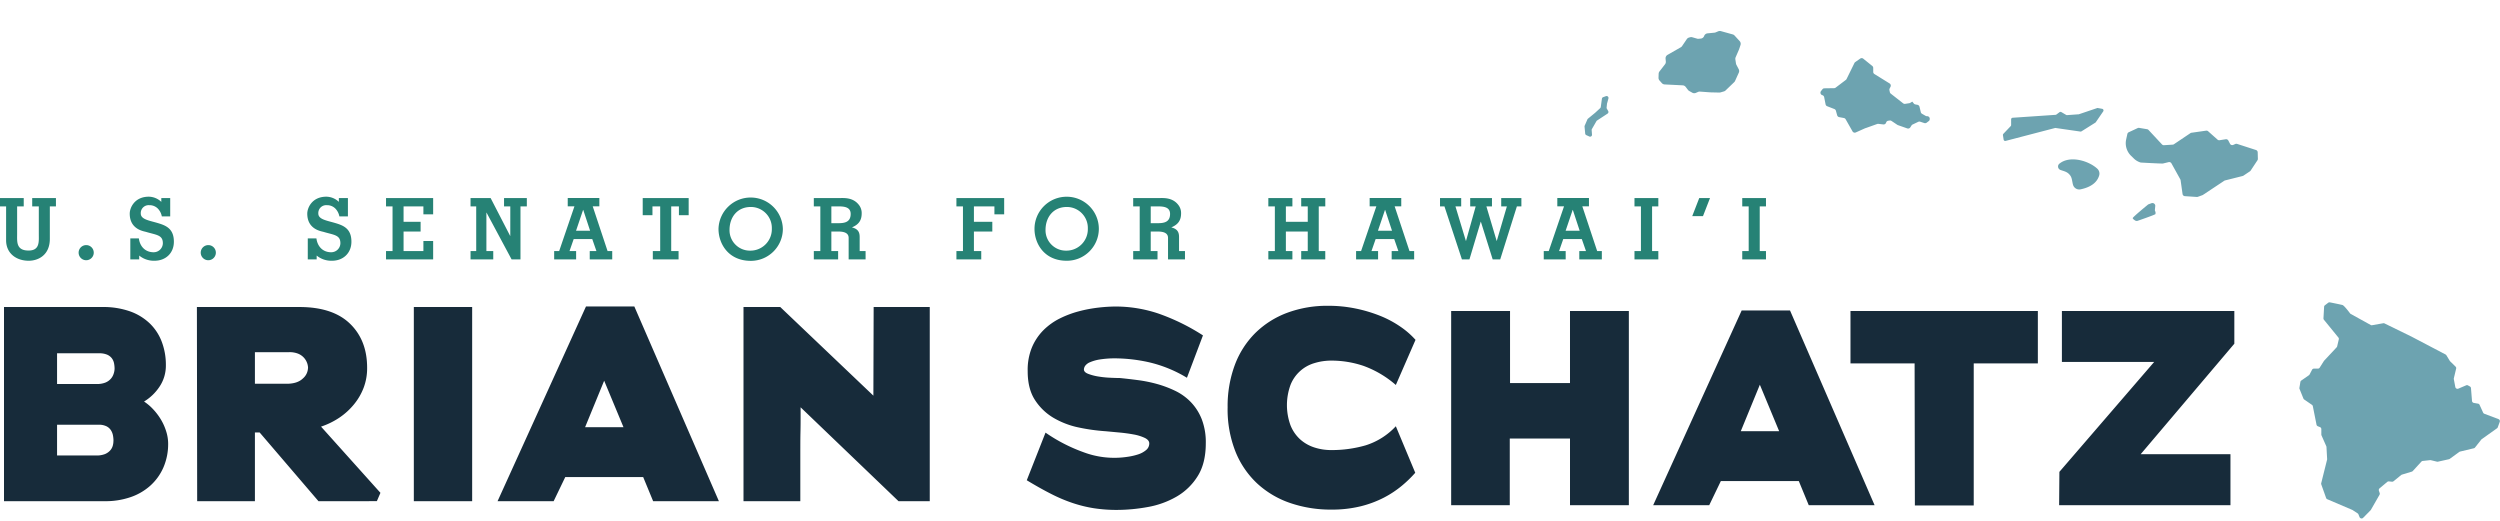 <svg xmlns="http://www.w3.org/2000/svg" viewBox="0 0 1200 250">
  <path d="M1138.06 156.06l-9.7-5.37c-.13-.07-.25-.17-.34-.29-.58-.78-2.88-3.8-3.65-4s-4.61-1-6-1.26c-.3-.06-.62.01-.86.2l-1.53 1.17a1 1 0 00-.41.78l-.31 5.49c-.01.26.07.52.24.73l6.91 8.48c.22.25.29.59.21.91l-.78 3.33c-.04.18-.13.35-.26.49l-6 6.42-.11.15-2 3.15a.99.99 0 01-.88.49h-1.88c-.39.01-.75.22-.93.57l-1.18 2.24c-.08.15-.2.28-.34.38l-3.64 2.53a1 1 0 00-.44.7l-.46 2.77c-.04.19-.02.39.06.57l1.86 4.61c.08.19.22.35.39.47l3.69 2.54c.23.15.39.4.44.67l1.76 8.84c.07.35.32.65.65.78l1 .4c.41.16.68.56.67 1v2.57a.9.9 0 00.09.43l2.29 5.19c.05.12.08.24.09.37l.31 5.67c.02.11.02.21 0 .32l-2.82 11.3c-.06.2-.06.42 0 .62l2.33 6.55c.1.28.31.51.59.62l12 5.12c.06.02.11.05.16.09l2.38 1.56c.18.12.32.29.4.49l.52 1.29c.16.39.52.65.94.67.3.02.6-.1.8-.32l3.57-3.63c.06-.07.11-.14.16-.22l4.11-7.17c.15-.27.18-.58.09-.87l-.37-1.11c-.14-.41-.01-.87.32-1.15l3.69-3.08c.22-.18.51-.27.79-.24l1.44.15c.28.03.55-.05.77-.22l3.69-3c.11-.08.23-.15.36-.19l4.72-1.42c.18-.06.35-.16.48-.3l4.12-4.5c.17-.2.41-.32.67-.34l3.46-.38c.12-.02.24-.02.36 0l3 .73c.16.04.32.04.48 0l5.26-1.17a.99.99 0 00.39-.18l4.55-3.31c.11-.08.24-.14.37-.18l6.64-1.59c.23-.05.44-.19.58-.38l3-3.79c.06-.08.14-.15.22-.21l7.31-5.2c.18-.12.31-.3.38-.5l.94-2.57c.21-.54-.07-1.15-.61-1.36h-.01l-6.77-2.56c-.26-.1-.47-.3-.59-.56l-1.68-3.68a.985.985 0 00-.78-.61l-2-.35c-.49-.09-.85-.51-.87-1l-.49-6.07a.99.99 0 00-.54-.84l-.86-.48a.989.989 0 00-.93-.05l-3.73 1.59c-.54.23-1.16-.02-1.39-.56-.03-.07-.05-.15-.07-.22l-.71-3.73c-.03-.15-.03-.3 0-.45l1.1-4.63c.1-.36-.01-.75-.29-1l-2.6-2.55a.834.834 0 01-.16-.21l-1.61-2.65c-.1-.17-.24-.31-.41-.4l-16.41-8.61-12.87-6.29c-.2-.1-.43-.13-.65-.09l-5.25.93c-.21.05-.43.04-.63-.03zm-114.35-51.38c0 .48 1.17 1.16 1.17 1.16.36.23.81.28 1.21.14 0 0 8.34-2.87 8.51-3.21.09-.38.09-.78 0-1.16-.19-.27-.28-.6-.25-.93l.17-1.7c.05-.36-.05-.72-.28-1-.36-.46-.98-.64-1.53-.44l-1.39.51c-.19.07-.35.18-.49.32 0 0-7.13 5.83-7.12 6.31zm-3.16-37.71l.58-2.65c.08-.37.32-.68.66-.84l4.3-2c.22-.11.47-.14.71-.1l3.81.64c.26.04.5.17.68.36l6.46 6.93c.26.28.63.42 1 .38l4.14-.26c.21-.01.42-.08.6-.2l7.92-5.32c.15-.1.32-.17.5-.19l7-1c.36-.06.73.04 1 .29l4.5 4c.27.25.64.35 1 .29l2.94-.46c.51-.08 1.02.17 1.26.63l.8 1.53c.29.56.97.8 1.55.55l1.06-.46c.27-.1.58-.1.85 0l9 2.91c.49.16.82.61.83 1.12l.08 3.12c.01.24-.06.47-.18.67l-3.28 4.96c-.09.15-.21.27-.35.36l-3.11 2.08c-.12.08-.24.14-.38.17l-8.48 2.13c-.13.03-.26.09-.37.17l-10.21 6.77-.25.13-2.2.79c-.16.06-.32.08-.49.07l-5.73-.38c-.56-.03-1.02-.45-1.12-1l-.94-6.65c-.03-.15-.07-.29-.14-.42l-4.26-7.68a1.23 1.23 0 00-1.34-.59l-2.71.66c-.47.12-10.7-.46-10.7-.46a7.976 7.976 0 01-3.17-1.81l-1.37-1.34a8.438 8.438 0 01-2.45-7.9zm-32.09 11.64c-.73.64-.8 1.74-.16 2.47.18.21.41.37.67.47 1.71.67 3.46.8 4.83 2.81.82 1.19.84 3 1.27 4.41a3.111 3.111 0 003.66 2.1c4.72-1 7.82-3.15 8.86-6.6.36-1.16.03-2.42-.85-3.26-4.15-3.87-13.26-6.58-18.28-2.4zM961.74 67l-.33-2.1c-.03-.24.04-.49.21-.67l3.51-3.69c.13-.14.21-.33.21-.53V57.3c0-.41.32-.75.73-.78l20.6-1.4c.16-.01.31-.07.43-.17l1.45-1.08c.25-.2.61-.23.89-.07l2.3 1.35c.14.08.3.12.46.11l5.4-.39h.19l8.86-3c.13-.04.27-.04.4 0l2 .36c.43.09.71.51.62.94-.02.1-.06.19-.11.28l-3.56 5.19a.59.59 0 01-.24.23l-6.64 4.17c-.16.1-.35.14-.53.11l-11.84-1.71a.808.808 0 00-.31 0l-23.76 6.2a.78.78 0 01-.93-.59c0-.02-.01-.03-.01-.05zm-87.66-23.28l.69-.87c.24-.3.61-.48 1-.46l4.61-.07c.26 0 .51-.09.72-.25l4.9-3.71c.15-.12.28-.27.36-.44l3.76-7.65c.09-.19.23-.35.4-.47l2.38-1.67c.45-.32 1.05-.3 1.48.05l4.32 3.48c.28.23.45.58.45.95v1.93c.01.41.23.79.58 1l7.27 4.51c.55.34.74 1.04.45 1.61l-.41.81c-.13.26-.17.55-.11.83l.2.94c.06.28.22.53.45.71l5.94 4.65c.26.21.61.3.94.25l2-.31c.16-.02.31-.08.45-.16l1-.6.71.89c.18.23.44.39.73.44l1 .19c.47.08.86.42 1 .88l.65 2.69c.09.32.3.59.59.75l1.73 1c.17.09.35.14.54.15h.25a1.242 1.242 0 011.12 1.59v.15c-.07.24-.22.45-.41.6l-1 .76c-.33.25-.76.33-1.15.2l-2-.66c-.31-.1-.65-.07-.94.08l-2.73 1.3c-.2.1-.36.25-.48.44l-.58.91c-.31.48-.9.68-1.44.5l-4.5-1.58c-.1-.03-.19-.08-.28-.14l-2.8-1.87c-.25-.17-.55-.24-.85-.2l-.68.1c-.45.05-.83.33-1 .75l-.11.28c-.21.51-.74.82-1.29.75l-2.38-.28c-.19-.02-.37 0-.55.06l-5.6 2h-.09l-4.59 2.06c-.58.26-1.26.04-1.57-.51l-3.3-5.81c-.18-.31-.49-.53-.84-.6l-2.23-.42a1.27 1.27 0 01-1-.88l-.61-2.2c-.1-.37-.38-.68-.74-.82l-3.45-1.34c-.39-.15-.68-.5-.76-.91l-.69-3.46c-.09-.47-.45-.84-.91-.95-.65-.21-1.02-.9-.81-1.56.05-.14.12-.27.21-.39zm-74.61-15.56l.12 1.31c.06.5-.08 1-.39 1.4l-2.65 3.42c-.25.32-.39.71-.4 1.12l-.06 1.9c-.02.48.15.95.46 1.31l1.12 1.25c.34.4.83.64 1.36.66l8.67.43c.56.03 1.08.31 1.42.75l1.1 1.43c.15.21.35.38.57.51l1.51.85c.52.29 1.14.33 1.69.09l1.1-.47c.28-.12.58-.17.88-.15l5 .36 4.28.1c.19.01.38-.02.57-.07l1.65-.48c.3-.08.58-.24.8-.46l4.16-4c.17-.17.31-.37.41-.59l1.76-3.89c.26-.53.26-1.15 0-1.68l-1.13-2.16c-.1-.19-.17-.39-.2-.6l-.3-2c-.05-.34 0-.68.13-1l1.62-3.72c.03-.05.05-.1.06-.16l.66-2c.22-.66.06-1.39-.41-1.9l-2.44-2.66c-.24-.27-.56-.46-.91-.55L826 14.93c-.41-.1-.83-.07-1.22.08l-1.28.53c-.17.08-.35.12-.54.14l-3.3.32c-.75.06-1.4.55-1.66 1.26-.26.7-.89 1.19-1.63 1.26l-.93.08c-.21.03-.43.03-.64 0l-2.54-.73c-.33-.09-.67-.09-1 0l-.63.18c-.41.14-.76.41-1 .77l-2.23 3.29c-.16.25-.38.45-.64.59l-6.33 3.62c-.65.37-1.03 1.09-.96 1.84zm-38.03 36.71l1.43.65c.46.21 1 .01 1.21-.44.06-.14.09-.29.08-.44l-.16-2.2c-.01-.18.03-.36.12-.51l2.17-3.77c.07-.13.17-.23.29-.31l5.06-3.32c.4-.27.53-.81.29-1.23l-.64-1.12a.892.892 0 01-.12-.55l.17-1.63a.379.379 0 010-.15l.71-2.59c.13-.49-.16-1-.65-1.13a.903.903 0 00-.54.02l-1.34.49c-.32.11-.55.39-.59.73l-.56 4c-.03.21-.13.4-.28.54l-2.41 2.22-3.47 2.85c-.12.09-.21.21-.26.35l-1.3 3c-.06.14-.09.3-.07.45l.31 3.28c.01.35.23.67.55.81z" fill="#6da3b0"/>
  <path d="M80.71 212.78c.07 4.02-.72 8.01-2.32 11.7a25.322 25.322 0 01-6.39 8.77c-2.78 2.44-6.03 4.3-9.55 5.45-3.82 1.27-7.82 1.9-11.85 1.87H1.92v-93.2h47.23c4.55-.09 9.09.63 13.39 2.13 3.53 1.26 6.75 3.25 9.46 5.85 2.53 2.49 4.47 5.51 5.7 8.84 1.3 3.52 1.95 7.25 1.92 11 .07 3.74-1.01 7.41-3.11 10.5a23.591 23.591 0 01-7.36 7.05c1.6 1.06 3.07 2.31 4.37 3.72 1.41 1.5 2.66 3.15 3.72 4.92a26 26 0 012.52 5.65c.6 1.86.92 3.8.95 5.75zM55 177.02c0-.89-.09-1.78-.26-2.66-.17-.87-.53-1.68-1.06-2.39a5.669 5.669 0 00-2.26-1.73 9.365 9.365 0 00-3.85-.66H27.39v14.75h19.1c1.36.03 2.72-.19 4-.66 1.01-.38 1.92-1 2.65-1.8.63-.69 1.1-1.5 1.39-2.39.28-.79.44-1.62.47-2.46zm-.53 34.56c0-.89-.09-1.78-.26-2.65a6.87 6.87 0 00-1-2.46c-.53-.8-1.26-1.44-2.12-1.86-1.18-.54-2.48-.8-3.78-.74H27.39v14.76h18.84c1.4.05 2.8-.18 4.11-.66a6.85 6.85 0 002.52-1.73c.59-.65 1.02-1.42 1.26-2.26.22-.78.33-1.59.33-2.4h.02zm98.4 28.99l-28.25-33h-2.26v33H94.64l-.13-93.2h49.21c10.67 0 18.76 2.67 24.27 8s8.26 12.42 8.23 21.27c.03 3.22-.53 6.42-1.66 9.44a28.6 28.6 0 01-4.64 8 32.409 32.409 0 01-7 6.38c-2.73 1.83-5.7 3.29-8.82 4.32l28.51 31.78-1.72 4-28.02.01zm-5-63.82a7.611 7.611 0 00-4.77-6.98c-1.36-.52-2.8-.77-4.25-.73h-16.49v15.16h15.79c3.18-.09 5.59-.94 7.23-2.53a6.908 6.908 0 002.45-4.92h.04zm50.77 63.82v-93.2h28v93.2h-28zm114.87 0L308.73 229h-37.41l-5.57 11.57h-26.92l42.44-93.46h23.21l40.59 93.46h-31.56zM290 182.74l-9.16 22.33h18.44L290 182.74zm141.29 57.83l-47-45.07v4.92c0 1.68 0 4.08-.07 7.18s-.07 7.24-.07 12.43v20.54h-27.27v-93.2h17.64l44.7 42.55.13-42.55h26.93v93.2h-14.99zm147.49-27.86c0 6.47-1.31 11.77-3.92 15.88a29.01 29.01 0 01-10.08 9.77 42.232 42.232 0 01-13.79 5c-4.97.92-10.01 1.39-15.06 1.4-3.62.01-7.23-.26-10.81-.8-3.44-.54-6.82-1.37-10.12-2.47-3.58-1.2-7.06-2.67-10.41-4.39-3.58-1.81-7.49-4.01-11.74-6.58l9-22.86a78.46 78.46 0 0018.15 9.37 41.912 41.912 0 0020.63 2.32c1.87-.23 3.71-.62 5.5-1.19 1.46-.43 2.83-1.16 4-2.13.97-.78 1.53-1.95 1.52-3.19 0-1.06-.72-1.95-2.18-2.66-1.73-.79-3.56-1.35-5.44-1.66-2.17-.4-4.47-.71-6.9-.93l-6.43-.6c-4.33-.29-8.63-.89-12.87-1.79-4.25-.86-8.32-2.41-12.07-4.59a26.774 26.774 0 01-8.95-8.57c-2.35-3.59-3.53-8.22-3.52-13.9-.11-3.85.57-7.69 1.99-11.27 1.28-3.1 3.15-5.92 5.5-8.31a30.13 30.13 0 017.83-5.65c2.92-1.46 5.99-2.62 9.15-3.46 3.09-.83 6.24-1.42 9.42-1.79 2.82-.34 5.65-.51 8.49-.53a64.47 64.47 0 0120.33 3.36c7.53 2.64 14.72 6.16 21.42 10.5l-7.69 20.34a62.424 62.424 0 00-18.28-7.46 76.87 76.87 0 00-15.78-1.86c-2.6-.04-5.19.14-7.76.53-1.62.25-3.2.69-4.71 1.33-.92.35-1.72.95-2.32 1.73-.36.51-.57 1.11-.6 1.73 0 .88.68 1.59 2.06 2.12 1.57.59 3.19 1.01 4.84 1.27 1.89.31 3.79.51 5.7.59 2 .09 3.49.14 4.64.14 2.66.26 5.53.59 8.63 1 3.11.4 6.19 1.03 9.21 1.86 3.04.84 5.99 1.96 8.83 3.33 2.8 1.36 5.34 3.2 7.49 5.45 2.24 2.36 3.99 5.14 5.17 8.17 1.37 3.66 2.02 7.55 1.93 11.45zm100.54 14.22a57.206 57.206 0 01-6.37 6.18 48.134 48.134 0 01-8.62 5.72 50.972 50.972 0 01-11.21 4.19 57.876 57.876 0 01-14.12 1.59c-6.65.05-13.27-1-19.57-3.12a44.417 44.417 0 01-15.78-9.24c-4.6-4.26-8.2-9.48-10.55-15.29-2.69-6.81-4-14.08-3.84-21.4a56.648 56.648 0 013.44-20.34c2.13-5.76 5.48-11 9.82-15.35 4.35-4.27 9.54-7.57 15.25-9.7a55.101 55.101 0 0119.77-3.39c4.45-.02 8.9.43 13.26 1.33 4.01.82 7.94 2 11.74 3.52 3.41 1.37 6.66 3.11 9.68 5.19a39.18 39.18 0 017.23 6.31L670 184.79c-4.56-3.99-9.82-7.1-15.52-9.17a48.248 48.248 0 00-15.39-2.53c-2.76-.01-5.52.39-8.16 1.2a17.639 17.639 0 00-11.47 10.43 28.245 28.245 0 000 19.48c1.02 2.56 2.6 4.85 4.64 6.71 1.96 1.74 4.27 3.06 6.77 3.86 2.61.85 5.34 1.27 8.09 1.26 5.58.04 11.14-.72 16.51-2.26 5.56-1.74 10.56-4.9 14.53-9.17l9.32 22.33zm74.28 15.56v-32h-28.91v32h-28.13v-93.2h28.26v34.58h28.78v-34.58h28.25v93.2H753.6zm114.6 0l-4.77-11.57H826l-5.57 11.57h-26.9L836 149.03h23.21l40.59 93.46h-31.6zm-23.47-57.83l-9.16 22.33H854l-9.27-22.33zm102.66-10.24v68.2h-28.25l-.13-68.2h-30.78v-25.13h89.94v25.13h-30.78zm80.12 43.61h43.11v24.46h-82.24l.13-16 45.5-52.77h-44.3v-24.43h82.77v15.69l-44.97 53.05z" fill="#172b3a"/>
  <path d="M0 95.06h11.39v4H8.22v13.37c0 3.51-.53 7.83 5.49 7.83 5.45 0 4.92-4.32 4.92-7.83V99.06h-3.17v-4h11.39v4h-2.93v15.62c0 7.74-5.53 10.48-10.13 10.48-5.94 0-10.86-3.51-10.86-9.83V99.06H0v-4zm45 26.22c0 2-1.63 3.63-3.63 3.63s-3.63-1.63-3.63-3.63 1.63-3.63 3.63-3.63c1.99-.01 3.62 1.6 3.63 3.59v.04zm21.65-6.85c.49 3.87 3.1 6.65 7.08 6.65a4.4 4.4 0 004.44-4.33c0-4-3.09-3.95-8-5.42-1.23-.37-7.9-1.18-7.9-8.81 0-2.73 2.28-8.11 9.16-8.11 2.24.04 4.39.93 6 2.49v-1.84h4.27v8.81h-4.02a7.335 7.335 0 00-2-3.83 5.552 5.552 0 00-4-1.55 3.782 3.782 0 00-4.1 3.45c-.02.18-.02.37-.01.55 0 2.82 4 3.35 8 4.53s7.89 2.65 7.89 9c0 5.51-3.95 9.14-9.32 9.14-2.66.07-5.26-.81-7.32-2.49v1.83h-4.27v-10.07h4.1zm36.96 6.85c0 2-1.63 3.63-3.63 3.63s-3.63-1.63-3.63-3.63 1.63-3.63 3.63-3.63c1.99-.01 3.62 1.6 3.63 3.59v.04zm48.27-6.85c.48 3.87 3.09 6.65 7.07 6.65a4.4 4.4 0 004.44-4.33c0-4-3.09-3.95-8-5.42-1.23-.37-7.9-1.18-7.9-8.81 0-2.73 2.28-8.11 9.16-8.11 2.24.04 4.39.93 6 2.49v-1.84H167v8.81h-4.1a7.335 7.335 0 00-2-3.83 5.552 5.552 0 00-4-1.55 3.782 3.782 0 00-4.1 3.45c-.02.18-.02.37-.01.55 0 2.82 4 3.35 8 4.53s7.89 2.65 7.89 9c0 5.51-4 9.14-9.32 9.14-2.67.08-5.29-.8-7.36-2.49v1.83h-4.27v-10.07h4.15zm33.41 10.07v-4h3.13V99.06h-3.13v-4h22.62v7.81h-4.68v-3.81h-9.52v7.42h8.18v4.65h-8.18v9.38h9.52v-4.82h4.68v8.81h-22.62zm48.26-22.42h-.08v18.43h3.29v4h-10.9v-4h2.72V99.06h-2.72v-4h9.64l9.36 18.15h.08V99.06h-3v-4h10.94v4h-3.05v25.44h-4.27l-12.01-22.42zM266 124.5v-4h2.4l7.33-21.45h-3.22v-4h15.18v4h-3.18l7.12 21.45h2.24v4h-10.8v-4h3.21l-2-5.75h-8.91l-2 5.75h3.17v4H266zm17.25-13.74l-3.29-10h-.08l-3.38 10h6.75zm25.25-7.46v-8.24h22.06v8.24h-4.68v-4.24h-3.7v21.45h3.53v4h-12.36v-4h3.54V99.06h-3.71v4.24h-4.68zm36.38 6.57c.22-8.53 7.31-15.27 15.84-15.05 8.22.21 14.84 6.83 15.05 15.05-.01 8.48-6.9 15.35-15.38 15.34h-.08c-10.75-.05-15.43-8.29-15.43-15.34zm5.29.57c-.04 5.41 4.3 9.83 9.71 9.87h.14c5.69.09 10.38-4.46 10.46-10.15v-.49c.13-5.57-4.27-10.18-9.84-10.32h-.16c-6.48-.05-10.31 4.8-10.31 11.04v.05zm40.46 14.06v-4h3.13V99.06h-3.13v-4h12.61c2 0 6.3-.33 9.07 3.35a6.275 6.275 0 011.3 4c0 3.43-1.5 5.38-4.59 6.69v.08c3.33.82 3.62 2.9 3.62 4.69v6.65h2.84v4h-8.13v-10.33c0-2.78-3-3.06-5.13-3.06h-3.17v9.38h3.25v4l-11.67-.01zm8.42-17.37h3.41c2.93 0 5.86-.49 5.86-4.44 0-3.63-3.7-3.63-6.47-3.63h-2.8v8.07zm60.03 17.37v-4h3.14V99.06h-3.14v-4H482v7.81h-4.68v-3.81h-9.84v7.42h8.83v4.65h-8.83v9.38H471v4l-11.92-.01zm37.48-14.63c0-8.53 6.91-15.44 15.44-15.44s15.44 6.91 15.44 15.44c-.04 8.48-6.95 15.33-15.43 15.29H512c-10.76 0-15.44-8.24-15.44-15.29zm5.29.57c-.04 5.41 4.3 9.83 9.71 9.87h.14c5.69.09 10.38-4.46 10.46-10.15v-.49c.13-5.57-4.27-10.18-9.84-10.32h-.16c-6.48-.05-10.31 4.8-10.31 11.04v.05zm42.08 14.06v-4h3.13V99.06h-3.13v-4h12.61c2 0 6.31-.33 9.08 3.35a6.275 6.275 0 011.3 4c0 3.43-1.51 5.38-4.6 6.69v.08c3.34.82 3.62 2.9 3.62 4.69v6.65h2.85v4h-8.14v-10.33c0-2.78-3-3.06-5.12-3.06h-3.18v9.38h3.26v4l-11.68-.01zm8.42-17.37h3.42c2.93 0 5.86-.49 5.86-4.44 0-3.63-3.7-3.63-6.47-3.63h-2.81v8.07zm56.45 17.37v-4h3.13V99.06h-3.13v-4h11.55v4h-3.13v7.42h10.5v-7.42h-3.14v-4h11.56v4H633v21.45h3.13v4h-11.55v-4h3.14v-9.38h-10.5v9.38h3.13v4l-11.55-.01zm42.12 0v-4h2.4l7.32-21.45h-3.21v-4h15.17v4h-3.17l7.12 21.45h2.24v4H668v-4h3.22l-2-5.75h-8.91l-2 5.75h3.17v4h-10.56zm17.25-13.74l-3.3-10h-.08l-3.38 10h6.76zm23.03-15.7h10.17v4h-2.76l5 16.55h.08l4.64-16.55h-2.64v-4h10.45v4h-2.68l4.92 16.55h.08l4.84-16.55h-2.72v-4h9.68v4h-2.16l-8 25.44h-3.62l-5.66-18.06h-.08l-5.41 18.06h-3.62l-8.38-25.44h-2.13v-4zM741 124.5v-4h2.4l7.33-21.45h-3.22v-4h15.19v4h-3.18l7.12 21.45h2.24v4h-10.82v-4h3.21l-2-5.75h-8.91l-2 5.75h3.17v4H741zm17.25-13.74l-3.29-10h-.08l-3.38 10h6.75zm26.3 13.74v-4h3.1V99.06h-3.1v-4H796v4h-3v21.45h3v4l-11.45-.01zm31.09-29.44h5.17l-3.38 8.69h-5.16l3.37-8.69zm20.64 29.44v-4h3.09V99.06h-3.09v-4h11.39v4h-3v21.45h3v4l-11.39-.01z" fill="#268275"/>
</svg>
